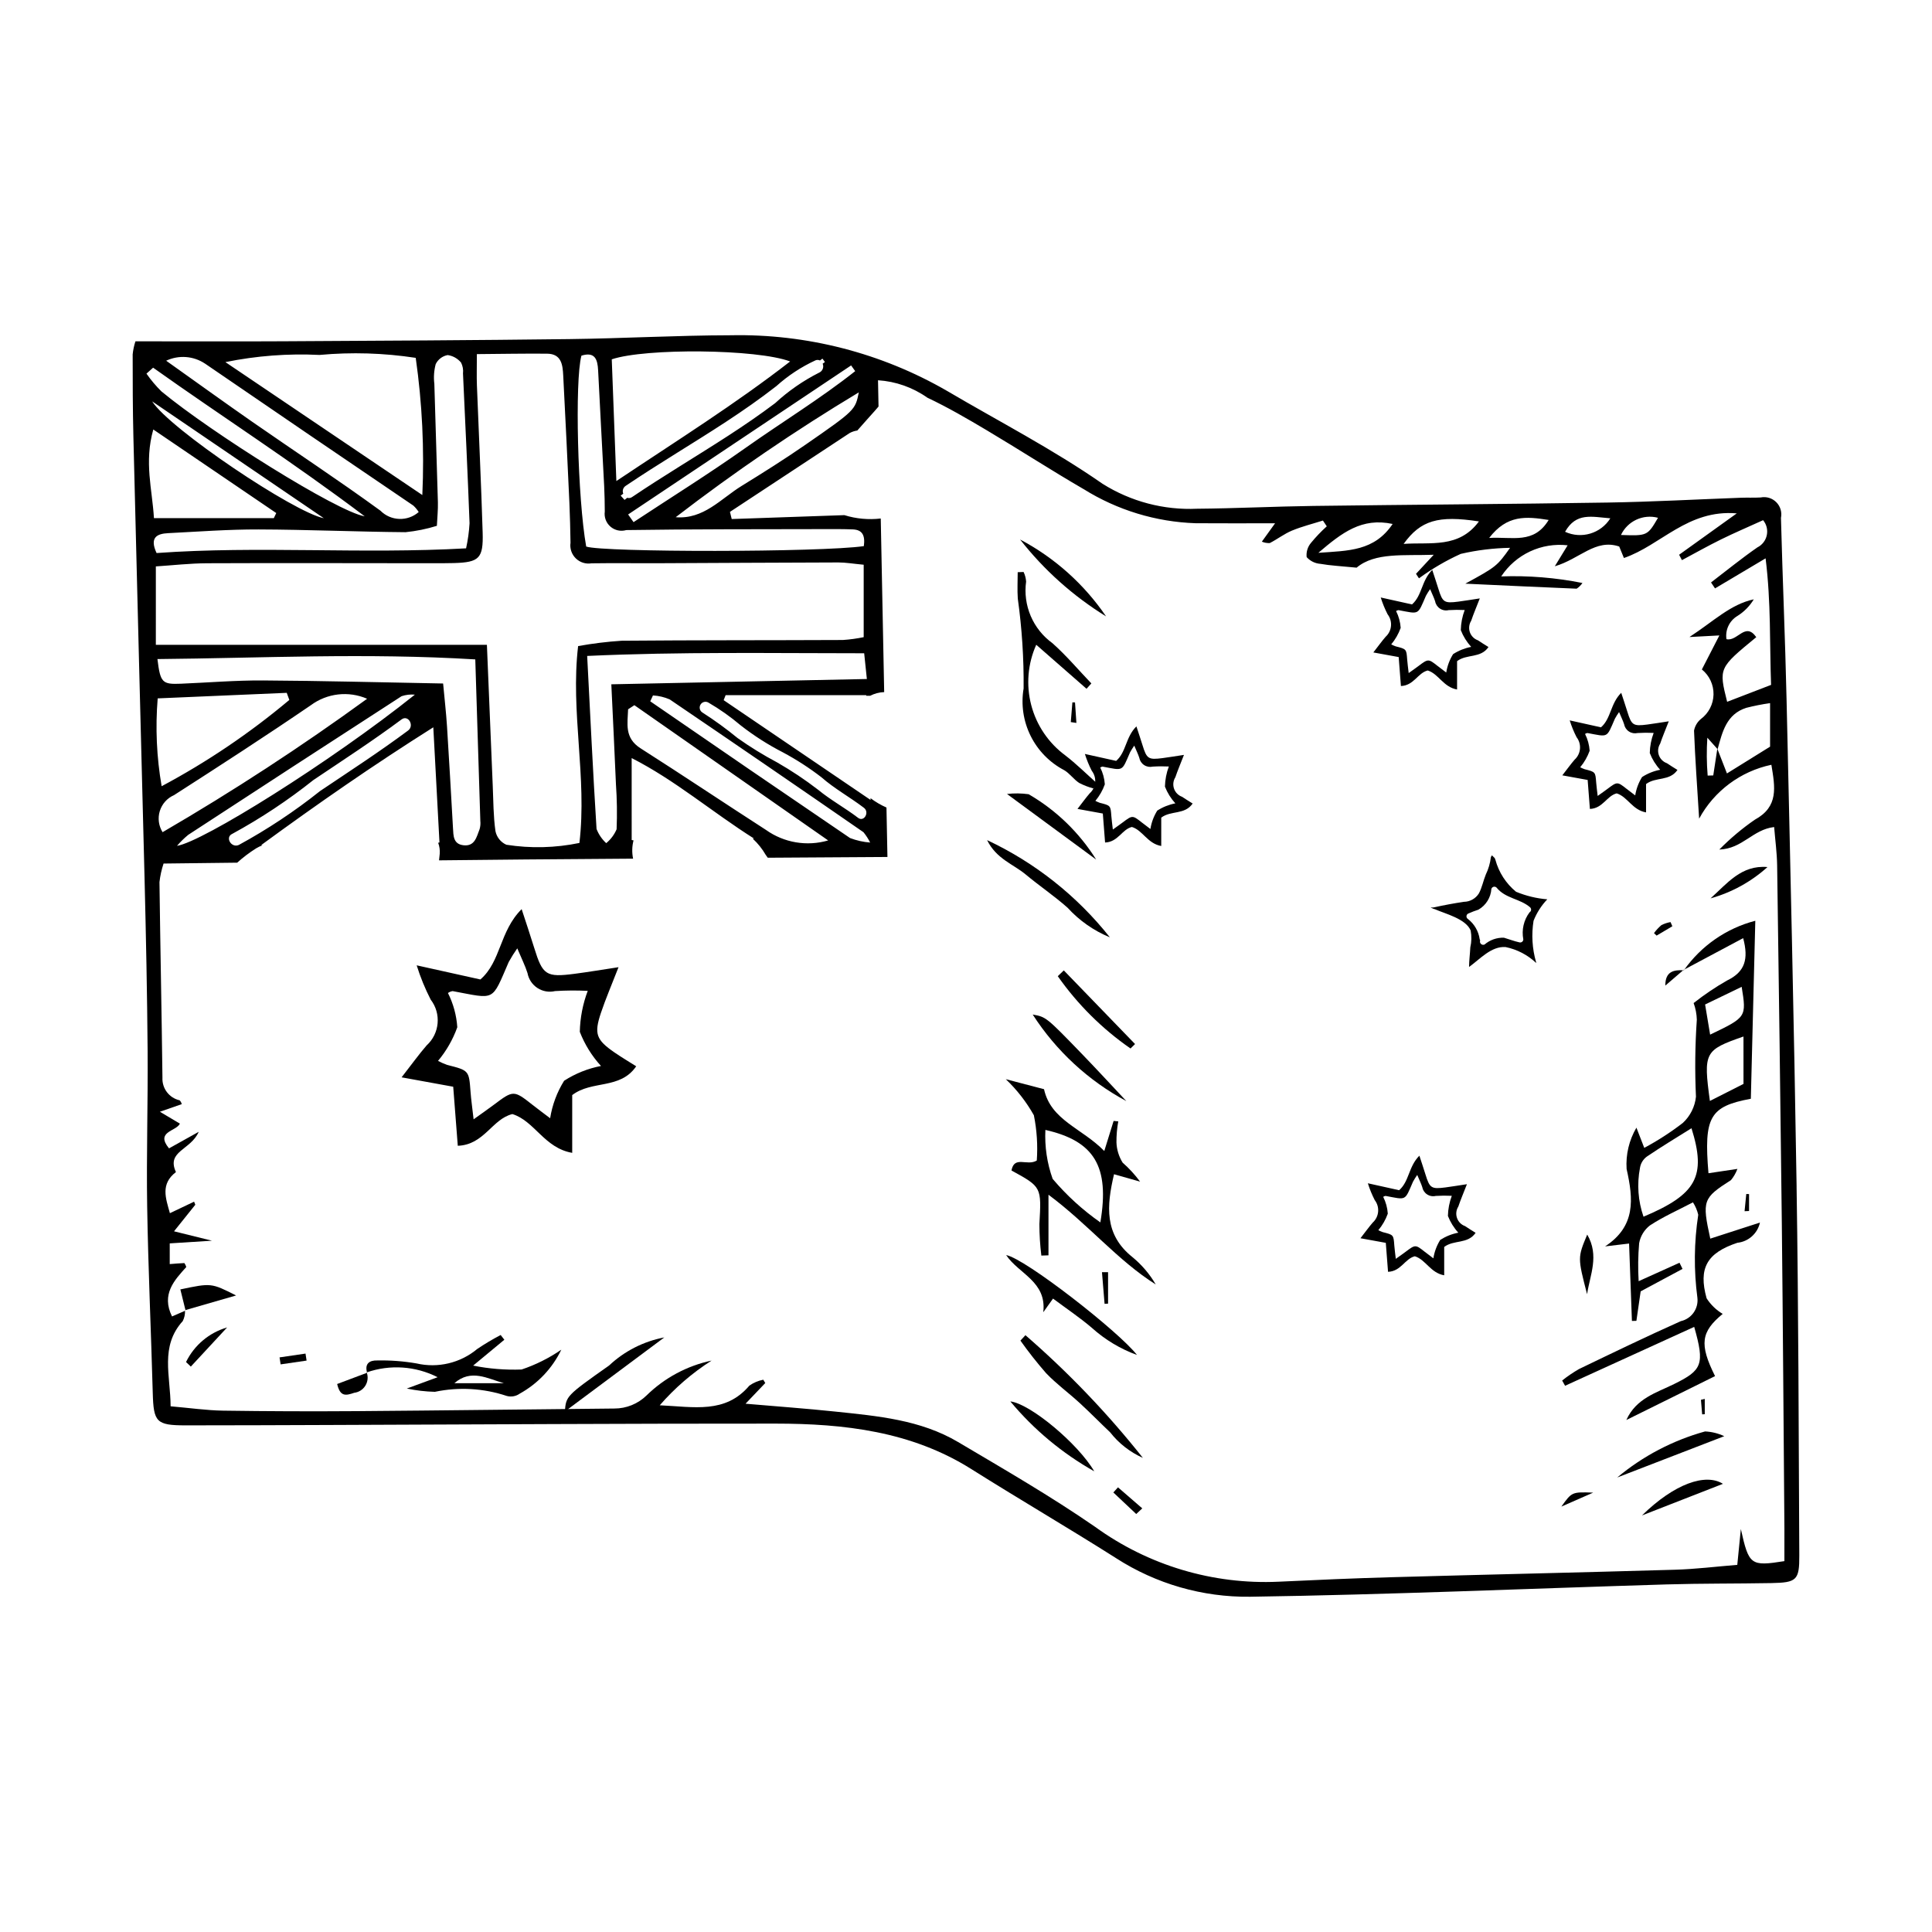 <?xml version="1.0" encoding="UTF-8"?>
<!-- Uploaded to: SVG Repo, www.svgrepo.com, Generator: SVG Repo Mixer Tools -->
<svg fill="#000000" width="800px" height="800px" version="1.1" viewBox="144 144 512 512" xmlns="http://www.w3.org/2000/svg">
 <g>
  <path d="m620.12 458.51c-0.676-43.074-1.691-86.145-2.664-129.21-0.363-16.023-1.066-32.039-1.484-48.059 0.312-1.504-0.152-3.066-1.238-4.152-1.082-1.09-2.641-1.559-4.144-1.254-1.75 0.102-3.508 0.008-5.262 0.074-11.758 0.43-23.512 1.086-35.27 1.273-26.016 0.414-52.035 0.551-78.051 0.895-10.25 0.137-20.492 0.66-30.742 0.742-8.84 0.41-17.594-1.902-25.086-6.617-13.207-9.184-27.41-16.488-41.188-24.602-17.406-10.062-37.234-15.164-57.336-14.754-14.266 0.027-28.527 0.84-42.793 1.016-25.254 0.312-50.512 0.438-75.77 0.578-12.957 0.074-25.914 0.012-39.199 0.012v0.004c-0.371 1.121-0.613 2.281-0.734 3.457 0 7.266 0.012 14.531 0.191 21.793 0.965 39.031 1.953 78.059 2.961 117.09 0.375 15.254 0.695 30.516 0.812 45.773 0.102 13.707-0.34 27.422-0.121 41.129 0.266 16.48 1.031 32.953 1.48 49.434 0.211 7.738 0.914 8.602 8.695 8.605 12.777 0.004 25.555-0.059 38.332-0.102 39.336-0.137 78.668-0.387 118-0.363 18.176 0.012 35.973 2.019 51.922 12.062 12.691 7.992 25.656 15.555 38.324 23.582v0.004c10.582 6.824 22.941 10.383 35.531 10.234 36.789-0.543 73.559-2.156 110.34-3.266 9.266-0.277 18.539-0.184 27.809-0.355 6.695-0.125 7.434-0.75 7.398-7.332-0.164-32.562-0.211-65.129-0.719-97.688zm-36.73-177.29c-2.789 4.777-2.84 4.801-9.82 4.555v0.004c1.742-3.695 5.879-5.613 9.82-4.559zm-12.637 0.133v0.004c-2.527 4.035-7.664 5.566-11.992 3.57 2.934-5.184 7.008-3.973 11.992-3.57zm-16.34 0.438c-3.949 6.5-9.594 4.398-15.766 4.766 4.738-6.16 9.742-5.723 15.766-4.762zm-18.48 0.387c-5.324 7.227-12.816 5.449-19.957 5.961 4.5-6.238 9.148-7.625 19.957-5.957zm-22.867 0.672c-4.859 7.211-11.637 7.082-19.684 7.648 6.258-5.336 11.488-9.406 19.688-7.644zm-142.43-40.496c-9.285 7.348-19.449 13.535-29.105 20.371-9.668 6.844-19.738 13.121-29.633 19.645l-1.438-2.031c19.699-13.168 39.395-26.336 59.094-39.5zm0.961 5.625c-0.961 4.66-0.918 4.723-14.133 13.871-5.519 3.82-11.215 7.406-16.93 10.926-5.531 3.406-10.066 8.906-17.469 8.289 15.531-11.949 31.734-22.996 48.531-33.086zm-10.297-8.453 0.656-0.484 0.66 0.895-0.598 0.441v0.004c0.191 0.453 0.191 0.965 0 1.418-0.191 0.453-0.559 0.812-1.016 0.992-4.207 2.137-8.102 4.84-11.57 8.039-4.035 3.047-8.215 5.894-12.453 8.645-8.438 5.477-17.102 10.598-25.441 16.227-0.379 0.285-0.871 0.363-1.324 0.219l-0.699 0.559-1.031-1.137 0.684-0.512c-0.312-0.758-0.039-1.633 0.648-2.078 8.719-5.887 17.793-11.211 26.59-16.977 4.559-2.988 9.035-6.102 13.336-9.457 3.09-2.777 6.578-5.078 10.355-6.82 0.383-0.168 0.824-0.16 1.203 0.027zm-7.902 0.262c-14.535 11.281-29.617 20.711-46.055 31.691-0.457-12.129-0.84-22.285-1.219-32.254 8.883-3.008 38.531-2.754 47.273 0.566zm-55.312-1.539c3.574-1.102 4.277 0.977 4.422 3.898 0.504 10.223 1.082 20.441 1.605 30.664 0.113 2.246 0.148 4.496 0.16 6.746v0.004c-0.211 1.504 0.359 3.016 1.512 4.008 1.148 0.992 2.727 1.332 4.184 0.906 17.496-0.266 34.996-0.207 52.496-0.254 2.5-0.008 5-0.02 7.5 0.074 2.613 0.094 3.336 1.625 2.961 4.434-11.379 1.656-69.125 1.672-73.578 0.113-2.266-12.609-3.059-43.984-1.262-50.59zm18.234 91.605 0.723-1.559c1.527 0.09 3.027 0.445 4.43 1.051 17.172 11.66 34.293 23.395 51.363 35.203 0.684 0.848 1.273 1.762 1.766 2.734-1.824-0.141-3.613-0.539-5.32-1.188-17.695-12.023-35.348-24.102-52.961-36.242zm47.152 36.867c-5.633 1.645-11.703 0.617-16.48-2.785-11.109-7.156-22.086-14.523-33.234-21.625-4.367-2.781-3.418-6.582-3.305-10.344l1.664-1.086c16.855 11.766 33.707 23.527 51.355 35.84zm7.926-5.992c-3.434-2.621-7.285-4.711-10.617-7.457-3.441-2.652-7.062-5.062-10.832-7.223-3.629-1.926-7.129-4.082-10.48-6.457-2.977-2.441-6.09-4.703-9.328-6.773-0.703-0.441-0.926-1.363-0.508-2.078 0.418-0.715 1.328-0.973 2.059-0.578 3.055 1.773 5.941 3.812 8.633 6.098 3.496 2.723 7.238 5.113 11.176 7.133 3.57 1.91 6.977 4.113 10.18 6.582 3.477 3.055 7.59 5.293 11.27 8.102 1.551 1.184 0.02 3.852-1.555 2.652zm-65.391-35.383c0.43 9.172 0.859 17.812 1.223 26.457 0.281 3.981 0.34 7.973 0.176 11.961-0.609 1.43-1.551 2.691-2.754 3.68-1.129-1.039-2.008-2.324-2.562-3.758-0.941-14.941-1.656-29.898-2.484-45.855 24.738-1.137 48.836-0.707 73.41-0.707l0.711 6.82c-22.727 0.473-44.863 0.93-67.719 1.402zm-77.332-87.285c8.5-0.781 17.059-0.52 25.496 0.773 1.719 12.039 2.305 24.211 1.75 36.355l-52.188-35.227c8.203-1.676 16.582-2.312 24.941-1.902zm-30.355 2.289c18.383 12.59 36.789 25.137 55.23 37.641v0.004c0.543 0.5 1.016 1.07 1.41 1.699-2.949 2.574-7.391 2.414-10.145-0.363-11.117-8.098-22.621-15.664-33.922-23.52-7.336-5.102-14.578-10.336-22.855-16.219 3.324-1.562 7.223-1.277 10.281 0.762zm-15.504 2.664 1.762-1.578c18.141 12.902 36.906 24.922 56.078 39.395-7.324-1.238-40.75-22.238-53.859-33.094v0.004c-1.469-1.449-2.801-3.031-3.981-4.723zm47.004 38.316c-7.859-1.523-40.824-23.637-45.5-30.965zm-45.195-23.512c11.391 7.742 21.988 14.945 32.586 22.145l-0.645 1.344h-31.77c-0.441-7.613-2.629-14.773-0.172-23.488zm3.918 27.473c7.988-0.402 15.984-1.008 23.977-0.984 12.977 0.039 25.949 0.621 38.926 0.727v0.004c2.824-0.281 5.617-0.848 8.332-1.691 0.109-2.324 0.32-4.262 0.27-6.188-0.285-10.496-0.656-20.988-0.945-31.48l-0.004-0.004c-0.211-1.738-0.082-3.5 0.367-5.188 0.617-1.254 1.793-2.141 3.168-2.391 1.391 0.195 2.652 0.906 3.547 1.988 0.453 0.891 0.633 1.898 0.516 2.891 0.613 13.23 1.242 26.461 1.738 39.695-0.129 2.234-0.438 4.457-0.918 6.644-27.555 1.566-54.941-0.707-82.023 1.246-1.934-4.168 0.141-5.125 3.051-5.269zm-3.242 8.812c4.324-0.277 8.977-0.816 13.633-0.836 19.547-0.086 39.094-0.012 58.641-0.004 2.254 0 4.512 0.02 6.766-0.047 6.637-0.195 7.773-1.23 7.566-8.078-0.387-13-1.023-25.992-1.52-38.988-0.094-2.438-0.012-4.879-0.012-8.309 6.734-0.051 12.668-0.168 18.602-0.113 3.863 0.035 4.141 3.019 4.285 5.836 0.586 11.254 1.129 22.508 1.637 33.766 0.16 3.504 0.227 7.012 0.293 10.52l-0.004 0.008c-0.215 1.52 0.312 3.055 1.414 4.125 1.102 1.074 2.648 1.555 4.168 1.301 5.762-0.086 11.523 0 17.285-0.023 16.039-0.066 32.074-0.172 48.109-0.207 1.961-0.004 3.926 0.344 6.723 0.605v19.195c-1.82 0.375-3.66 0.629-5.512 0.75-19.539 0.09-39.078 0.027-58.617 0.195-3.875 0.254-7.731 0.727-11.551 1.418-2.062 17.508 2.402 34.703 0.344 52.176v-0.004c-6.371 1.324-12.93 1.484-19.359 0.477-1.492-0.66-2.57-2.012-2.891-3.613-0.562-3.949-0.547-7.988-0.719-11.992-0.516-12.203-1.012-24.41-1.547-37.383h-87.734zm5.602 74.051c0.906-1.047 1.898-2.019 2.965-2.902 18.824-12.297 37.676-24.547 56.555-36.754 1.133-0.379 2.332-0.52 3.523-0.41-22.383 17.898-56.406 39.109-63.043 40.066zm61.242-30.555c-7.574 5.633-15.504 10.781-23.336 16.043-6.746 5.375-13.949 10.152-21.523 14.281-1.992 0.887-3.727-2.055-1.723-2.949 7.574-4.129 14.773-8.906 21.523-14.281 7.832-5.262 15.766-10.41 23.336-16.043 1.766-1.312 3.469 1.652 1.723 2.949zm-38.512-13.273c-7.223-0.043-14.449 0.566-21.672 0.863-4.977 0.207-5.469-0.258-6.238-6.531 27.668-0.254 55.223-1.676 84.234 0.09 0.469 14.852 0.91 28.801 1.336 42.75l-0.004 0.004c0.086 0.746 0.023 1.504-0.184 2.227-0.805 2.023-1.238 4.629-4.297 4.269-2.703-0.316-2.644-2.527-2.762-4.559-0.512-8.98-1.008-17.961-1.582-26.934-0.234-3.648-0.656-7.289-1.031-11.371-16.461-0.301-32.129-0.719-47.801-0.809zm-27.844 4.75 34.199-1.469 0.688 1.883h-0.004c-10.453 8.777-21.793 16.441-33.836 22.863-1.332-7.684-1.684-15.504-1.047-23.277zm4.32 25.648c12.172-7.816 24.32-15.676 36.262-23.832 4.309-3.191 9.996-3.848 14.918-1.715-17.453 12.699-35.547 24.5-54.203 35.359-1.047-1.672-1.316-3.715-0.738-5.598 0.582-1.887 1.953-3.426 3.762-4.215zm426.77 202.99c-8.973 1.426-9.402 1.047-11.535-8.508-0.293 2.93-0.586 5.859-0.945 9.496-5.648 0.457-11.051 1.129-16.469 1.289-25.031 0.734-50.066 1.281-75.102 1.984-10.004 0.281-20.004 0.715-30 1.191-17.379 0.805-34.516-4.32-48.602-14.531-11.707-8.09-24.082-15.234-36.34-22.492-9.961-5.898-21.309-6.879-32.508-8.059-7.617-0.805-15.266-1.348-23.801-2.086 2.082-2.184 3.656-3.832 5.227-5.481l-0.527-0.879c-1.324 0.258-2.582 0.789-3.684 1.562-6.375 7.523-14.656 5.625-23.758 5.215v0.004c3.988-4.59 8.617-8.582 13.742-11.852-6.504 1.379-12.477 4.582-17.227 9.234-2.285 2.234-5.356 3.481-8.547 3.473-22.785 0.219-45.57 0.523-68.355 0.691-11.77 0.086-23.543 0.043-35.316-0.129-4.441-0.07-8.875-0.719-13.918-1.152-0.027-8.148-2.875-15.863 3.231-22.602l-0.004-0.004c0.422-0.84 0.625-1.77 0.594-2.707l-3.445 1.5c-2.91-5.898 0.645-9.621 3.781-13.098v0.004c-0.113-0.375-0.285-0.727-0.504-1.051-1.184 0.047-2.367 0.152-3.883 0.27v-5.488c3.559-0.227 6.746-0.43 11.191-0.711-3.731-0.922-6.449-1.598-10.055-2.488l5.641-7.043-0.324-0.809-6.41 3.047c-1.129-4.012-2.527-7.727 1.598-10.895-2.578-5.586 3.926-5.801 6.039-10.668-3.379 1.883-5.613 3.129-7.871 4.387-3.676-4.477 1.891-4.473 2.883-6.551-1.492-0.887-2.856-1.695-5.305-3.152l5.797-2.016h-0.004c-0.09-0.379-0.281-0.727-0.547-1.012-2.785-0.625-4.715-3.168-4.566-6.019-0.207-17.27-0.57-34.539-0.789-51.812 0.191-1.672 0.555-3.32 1.086-4.918 6.512-0.074 13.016-0.152 19.512-0.23 1.562-1.41 3.246-2.684 5.031-3.805 0.527-0.32 1.086-0.586 1.664-0.797-0.113-0.016-0.242-0.035-0.352-0.051 15.078-11.023 29.543-21.074 45.629-31.223 0.598 11.18 1.121 20.957 1.633 30.516-0.105 0.031-0.227 0.062-0.348 0.098h0.004c0.348 0.922 0.492 1.914 0.414 2.898-0.066 0.582-0.129 1.164-0.184 1.746 7.672-0.082 15.344-0.16 23.012-0.234 9.473-0.086 18.941-0.156 28.414-0.211-0.332-1.602-0.293-3.258 0.117-4.844-0.164-0.031-0.336-0.062-0.492-0.094l-0.004-21.715c11.551 5.871 21.254 14.262 32.383 21.297-0.086 0.027-0.184 0.051-0.277 0.078h0.004c1.348 1.246 2.504 2.691 3.422 4.289 0.18 0.246 0.359 0.492 0.535 0.742 10.57-0.066 21.145-0.133 31.715-0.199-0.086-4.383-0.172-8.75-0.258-13.105-1.5-0.66-2.914-1.488-4.223-2.477 0.004 0.156 0 0.309 0.004 0.465-13.84-9.398-26.383-17.918-38.926-26.438l0.52-1.332 37.254 0.004 0.027 0.168h1.008c1.156-0.598 2.43-0.93 3.731-0.98-0.305-15.383-0.609-30.719-0.91-46.004-3.242 0.383-6.527 0.078-9.641-0.891-10.012 0.348-19.941 0.691-29.855 1.035l-0.465-1.898c10.574-6.977 21.152-13.945 31.738-20.902h-0.004c0.629-0.336 1.312-0.559 2.016-0.66 0.859-0.992 1.727-1.973 2.606-2.945 0.66-0.734 1.32-1.469 1.977-2.207 0.32-0.359 0.633-0.727 0.945-1.094l0.094-0.117c-0.047-2.32-0.094-4.641-0.137-6.961v0.004c4.707 0.301 9.238 1.902 13.09 4.625 5.414 2.562 10.621 5.59 15.773 8.656 8.586 5.106 16.973 10.547 25.609 15.562l0.004-0.004c8.934 5.582 19.184 8.707 29.711 9.051 6.711 0.055 13.422 0.012 21.043 0.012-1.449 2.012-2.363 3.285-3.508 4.871 0.664 0.281 1.383 0.41 2.106 0.371 2-1.02 3.816-2.445 5.875-3.301 2.648-1.098 5.461-1.793 8.203-2.664l1.02 1.523 0.004 0.004c-1.496 1.348-2.887 2.809-4.164 4.363-0.898 1.047-1.324 2.426-1.172 3.797 0.934 1.047 2.238 1.688 3.637 1.785 2.664 0.473 5.391 0.598 9.602 1.012 4.894-4.117 12.602-3.121 20.434-3.418l-4.691 5.051 0.781 1.191-0.004 0.008c3.461-2.539 7.172-4.715 11.082-6.484 4.289-0.992 8.672-1.527 13.07-1.605-3.441 4.848-3.664 5.023-11.863 9.5 10.301 0.48 19.898 0.934 29.5 1.328 0.605-0.395 1.129-0.906 1.539-1.508-7.082-1.414-14.305-2-21.523-1.746 1.883-2.867 4.527-5.156 7.633-6.613 3.109-1.453 6.559-2.019 9.969-1.629l-3.398 5.555c6.578-1.895 10.758-7.375 17.07-5.234l1.242 3.043c9.812-3.359 16.871-12.926 29.91-11.828-5.844 4.191-10.562 7.578-15.281 10.965l0.746 1.43c3.449-1.84 6.859-3.766 10.363-5.492 3.555-1.75 7.211-3.309 11.148-5.098 0.918 1.105 1.277 2.566 0.98 3.973-0.293 1.402-1.215 2.598-2.5 3.238-4.215 2.922-8.199 6.176-12.281 9.289l1.059 1.578c4.129-2.453 8.258-4.906 13.402-7.965 1.465 11.75 1.051 22.766 1.453 33.535l-11.645 4.484c-2.231-8.953-2.231-8.953 7.723-17.133-2.914-4.164-4.984 1.238-7.902 0.531-0.367-2.434 0.762-4.848 2.863-6.125 1.793-1.109 3.293-2.629 4.379-4.434-6.191 1.344-10.488 5.699-17.047 9.992 3.285-0.176 4.918-0.262 7.926-0.422-1.824 3.543-3.207 6.234-4.637 9.016 2 1.617 3.137 4.066 3.086 6.633-0.051 2.57-1.289 4.973-3.352 6.504-0.941 0.781-1.582 1.867-1.812 3.07 0.285 7.356 0.816 14.703 1.352 23.332v-0.004c3.981-7.332 10.98-12.551 19.145-14.273 0.973 5.945 1.988 11.082-4.391 14.559h-0.004c-3.375 2.332-6.523 4.981-9.402 7.906 6.16-0.203 8.852-5.32 14.531-5.965 0.277 3.438 0.742 6.793 0.793 10.156 0.457 31.551 0.871 63.105 1.238 94.66 0.297 27.043 0.465 54.09 0.688 81.133 0.016 2.926-0.004 5.852-0.004 8.59zm-3.789-227.38v11.535c-3.273 2.035-7.172 4.453-11.43 7.098l-2.523-6.477 0.047 0.055c1.254-4.547 2.316-9.273 7.602-10.965 2.078-0.531 4.18-0.945 6.305-1.246zm-13.984 12.121-1.074 7.039-1.484 0.043c-0.277-3.34-0.305-6.695-0.086-10.039z"/>
  <path d="m590.24 401.14c4.555-6.481 11.266-11.133 18.934-13.129-0.406 16.254-0.797 31.746-1.184 47.172-10.891 2.027-12.484 4.801-11.227 19.734l7.672-1.148c-0.402 1.082-0.98 2.09-1.715 2.977-7.434 4.75-7.695 5.398-5.477 15.504l13.168-4.262h-0.004c-0.629 2.894-3.047 5.055-5.992 5.363-8.031 2.684-10.383 6.688-8.148 14.707h-0.004c1.086 1.691 2.543 3.106 4.269 4.137-5.746 4.734-6.258 8.008-2.023 16.488-7.848 3.883-15.684 7.762-23.512 11.633 2.594-5.75 7.965-7.215 12.672-9.539 7.43-3.66 8.148-5.18 5.312-15.141-11.477 5.234-22.848 10.418-34.219 15.605l-0.777-1.391h0.004c1.41-1.125 2.906-2.141 4.469-3.039 8.957-4.316 17.914-8.645 26.988-12.699v0.004c2.816-0.637 4.703-3.285 4.387-6.156-0.973-7.316-0.898-14.738 0.219-22.035-0.277-1.168-0.75-2.285-1.398-3.293-4.043 2.113-7.898 3.816-11.379 6.102l-0.004-0.004c-1.52 1.168-2.551 2.863-2.883 4.75-0.285 3.344-0.328 6.699-0.129 10.047 4.188-1.891 7.508-3.387 10.828-4.887l0.801 1.633-11.094 5.949c-0.352 2.441-0.742 5.129-1.129 7.812l-1.188 0.027c-0.246-6.668-0.488-13.336-0.754-20.512l-6.359 0.758c8.148-5.336 7.512-12.488 5.703-20.52v-0.004c-0.246-3.824 0.66-7.637 2.602-10.945l2.078 5.356c3.582-1.914 7-4.125 10.219-6.606 1.965-1.816 3.203-4.285 3.481-6.945-0.312-6.805-0.238-13.621 0.23-20.414-0.043-1.508-0.328-2.996-0.848-4.41 2.805-2.215 5.769-4.215 8.871-5.984 4.746-2.277 5.738-5.668 4.258-11.219-5.496 2.93-10.652 5.676-15.805 8.426zm2.023 41.852c-4.023 2.527-7.996 4.902-11.812 7.504h-0.004c-0.996 0.723-1.66 1.812-1.84 3.027-0.828 4.312-0.504 8.77 0.941 12.918 14.07-5.938 16.699-10.703 12.715-23.449zm4.879-7.231c3.449-1.746 6.238-3.16 8.902-4.512l-0.004-12.562c-10.336 3.594-10.645 4.18-8.902 17.074zm8.422-30.242c-3.414 1.648-6.566 3.172-9.695 4.68 0.535 3.207 0.918 5.504 1.332 7.988 9.648-4.633 9.648-4.633 8.359-12.668z"/>
  <path d="m282.24 384.93c1.113 3.414 2.266 6.812 3.324 10.242 2.246 7.262 3.141 7.883 10.738 6.891 3.57-0.465 7.125-1.066 11.613-1.746-1.879 4.84-3.426 8.418-4.66 12.098-1.871 5.578-1.262 7.152 3.637 10.527 1.758 1.211 3.602 2.297 5.711 3.637-4.289 6.231-11.699 3.609-16.961 7.629v15.309c-7.41-1.277-9.957-8.453-15.855-10.277-5.367 1.293-7.469 8.16-14.469 8.402-0.41-5.312-0.805-10.398-1.211-15.648l-13.68-2.492c2.785-3.57 4.594-6.102 6.625-8.445v-0.004c3.473-3.148 3.945-8.434 1.086-12.148-1.496-2.914-2.738-5.953-3.715-9.082 6.734 1.492 11.672 2.59 16.887 3.746 5.508-4.793 5.012-12.73 10.93-18.637zm7.551 55.418c0.559-3.523 1.816-6.902 3.703-9.934 2.977-1.922 6.297-3.25 9.773-3.918-2.414-2.641-4.316-5.711-5.613-9.047 0.082-3.711 0.789-7.383 2.102-10.859-2.887-0.141-5.781-0.121-8.664 0.059-1.602 0.379-3.289 0.082-4.668-0.816-1.379-0.902-2.328-2.324-2.629-3.945-0.605-1.93-1.535-3.758-2.715-6.566v0.004c-0.82 1.16-1.578 2.371-2.266 3.621-4.606 10.617-3.383 9.84-14.855 7.707-0.449 0.066-0.879 0.242-1.25 0.508 1.426 2.824 2.269 5.91 2.477 9.07-1.164 3.25-2.891 6.269-5.106 8.918 0.777 0.41 1.582 0.766 2.406 1.062 5.816 1.473 5.793 1.465 6.211 7.144 0.16 2.144 0.473 4.273 0.812 7.277 2.277-1.633 3.844-2.715 5.363-3.859 5.168-3.891 5.285-3.891 10.246 0.023 1.508 1.188 3.055 2.324 4.676 3.551z"/>
  <path d="m445.16 336.5c0.547 1.676 1.113 3.344 1.633 5.027 1.102 3.566 1.539 3.867 5.269 3.383 1.754-0.23 3.496-0.523 5.699-0.855-0.922 2.375-1.68 4.129-2.285 5.938v-0.004c-0.566 0.898-0.695 2.008-0.348 3.012s1.129 1.797 2.133 2.156c0.863 0.594 1.766 1.129 2.805 1.785-2.106 3.059-5.742 1.773-8.324 3.742v7.512c-3.637-0.629-4.887-4.148-7.781-5.043-2.633 0.637-3.668 4.004-7.102 4.121l-0.598-7.68-6.715-1.223c1.367-1.75 2.254-2.996 3.25-4.144h0.004c1.703-1.543 1.934-4.141 0.531-5.961-0.734-1.434-1.344-2.922-1.824-4.461 3.305 0.734 5.727 1.27 8.289 1.84 2.699-2.352 2.457-6.246 5.363-9.145zm3.707 27.199v-0.004c0.273-1.73 0.891-3.387 1.816-4.875 1.461-0.941 3.09-1.594 4.797-1.922-1.188-1.297-2.121-2.801-2.758-4.438 0.043-1.824 0.391-3.625 1.031-5.332-1.414-0.066-2.836-0.059-4.25 0.031-0.785 0.184-1.613 0.039-2.293-0.402-0.676-0.441-1.141-1.141-1.289-1.938-0.297-0.945-0.754-1.844-1.332-3.223-0.402 0.574-0.773 1.168-1.113 1.781-2.262 5.211-1.66 4.828-7.289 3.781-0.219 0.031-0.43 0.117-0.613 0.25 0.699 1.387 1.113 2.898 1.215 4.449-0.57 1.598-1.418 3.078-2.504 4.379 0.379 0.199 0.773 0.375 1.18 0.52 2.856 0.723 2.844 0.719 3.051 3.508 0.078 1.051 0.23 2.098 0.398 3.57 1.117-0.801 1.887-1.332 2.633-1.895 2.535-1.91 2.594-1.91 5.027 0.012 0.738 0.586 1.496 1.141 2.293 1.742z"/>
  <path d="m523.56 295.03c0.547 1.676 1.113 3.344 1.633 5.027 1.102 3.566 1.539 3.867 5.269 3.383 1.754-0.23 3.496-0.523 5.699-0.855-0.922 2.375-1.68 4.129-2.285 5.938-0.566 0.898-0.691 2.008-0.348 3.012 0.348 1.004 1.133 1.797 2.133 2.152 0.863 0.594 1.766 1.129 2.805 1.785-2.106 3.059-5.742 1.773-8.324 3.742v7.512c-3.637-0.629-4.887-4.148-7.781-5.043-2.633 0.637-3.668 4.004-7.102 4.121l-0.594-7.676-6.715-1.223c1.367-1.75 2.254-2.996 3.25-4.144 1.703-1.547 1.934-4.141 0.531-5.961-0.734-1.434-1.344-2.926-1.82-4.461l8.285 1.84c2.703-2.352 2.461-6.25 5.363-9.148zm3.707 27.199c0.273-1.73 0.891-3.387 1.816-4.875 1.461-0.941 3.09-1.594 4.797-1.922-1.184-1.297-2.117-2.805-2.754-4.441 0.039-1.82 0.387-3.625 1.031-5.328-1.418-0.07-2.836-0.059-4.254 0.027-0.785 0.188-1.613 0.043-2.289-0.402-0.676-0.441-1.145-1.141-1.289-1.934-0.297-0.945-0.754-1.844-1.332-3.223-0.406 0.57-0.777 1.164-1.113 1.777-2.262 5.211-1.66 4.828-7.289 3.781v0.004c-0.223 0.031-0.434 0.117-0.613 0.246 0.699 1.387 1.113 2.902 1.215 4.453-0.57 1.594-1.422 3.078-2.508 4.379 0.383 0.199 0.777 0.375 1.184 0.52 2.856 0.723 2.844 0.719 3.047 3.508 0.078 1.051 0.23 2.098 0.398 3.57 1.117-0.801 1.887-1.332 2.633-1.895 2.535-1.91 2.594-1.91 5.027 0.012 0.738 0.582 1.5 1.141 2.293 1.742z"/>
  <path d="m520.15 450.27c0.547 1.676 1.113 3.344 1.633 5.027 1.102 3.566 1.539 3.867 5.269 3.383 1.754-0.23 3.496-0.523 5.699-0.855-0.922 2.375-1.68 4.129-2.285 5.938h-0.004c-0.566 0.898-0.691 2.008-0.344 3.012 0.348 1.004 1.129 1.797 2.129 2.152 0.863 0.594 1.766 1.129 2.805 1.785-2.106 3.059-5.742 1.773-8.324 3.742v7.512c-3.637-0.629-4.887-4.148-7.781-5.043-2.633 0.637-3.668 4.004-7.102 4.121l-0.594-7.676-6.715-1.223c1.367-1.75 2.254-2.996 3.25-4.144 1.703-1.547 1.938-4.141 0.531-5.965-0.734-1.43-1.344-2.922-1.82-4.457 3.305 0.734 5.727 1.27 8.289 1.84 2.699-2.352 2.457-6.25 5.363-9.148zm3.707 27.199c0.27-1.73 0.891-3.387 1.812-4.875 1.465-0.941 3.09-1.594 4.801-1.922-1.188-1.297-2.121-2.805-2.758-4.441 0.039-1.82 0.391-3.625 1.031-5.328-1.418-0.07-2.836-0.059-4.25 0.027-0.789 0.188-1.617 0.043-2.293-0.402-0.676-0.441-1.141-1.141-1.289-1.934-0.297-0.945-0.754-1.844-1.332-3.223-0.402 0.57-0.777 1.164-1.113 1.777-2.262 5.211-1.66 4.828-7.289 3.781v0.004c-0.223 0.031-0.434 0.117-0.613 0.246 0.699 1.387 1.113 2.902 1.215 4.453-0.57 1.594-1.418 3.078-2.508 4.379 0.383 0.199 0.777 0.375 1.184 0.52 2.856 0.723 2.844 0.719 3.047 3.508 0.078 1.051 0.23 2.098 0.398 3.57 1.117-0.801 1.887-1.332 2.633-1.895 2.535-1.91 2.594-1.91 5.027 0.012 0.742 0.582 1.5 1.141 2.293 1.742z"/>
  <path d="m573.64 327.6c0.547 1.676 1.113 3.344 1.633 5.027 1.102 3.566 1.539 3.867 5.269 3.383 1.754-0.23 3.496-0.523 5.699-0.855-0.922 2.375-1.68 4.129-2.285 5.938-0.566 0.898-0.695 2.004-0.348 3.008 0.348 1.004 1.133 1.797 2.133 2.156 0.863 0.594 1.766 1.129 2.805 1.785-2.106 3.059-5.742 1.773-8.324 3.742v7.512c-3.637-0.629-4.887-4.148-7.781-5.043-2.633 0.637-3.668 4.004-7.102 4.121l-0.594-7.676-6.715-1.223c1.367-1.75 2.254-2.996 3.25-4.144 1.703-1.547 1.934-4.141 0.531-5.965-0.734-1.43-1.344-2.922-1.82-4.457 3.305 0.734 5.727 1.27 8.289 1.84 2.699-2.352 2.457-6.25 5.359-9.148zm3.707 27.199c0.273-1.73 0.891-3.391 1.816-4.875 1.461-0.945 3.09-1.598 4.797-1.926-1.184-1.293-2.117-2.801-2.754-4.438 0.039-1.824 0.387-3.625 1.031-5.328-1.418-0.07-2.836-0.062-4.254 0.027-0.785 0.184-1.613 0.039-2.289-0.402-0.68-0.441-1.145-1.141-1.293-1.934-0.297-0.945-0.754-1.844-1.332-3.223h0.004c-0.406 0.57-0.777 1.164-1.113 1.777-2.262 5.211-1.66 4.828-7.289 3.781-0.223 0.035-0.434 0.121-0.617 0.25 0.703 1.387 1.113 2.902 1.219 4.453-0.574 1.594-1.422 3.078-2.508 4.375 0.383 0.203 0.777 0.375 1.184 0.52 2.856 0.723 2.844 0.719 3.051 3.508 0.078 1.051 0.23 2.098 0.398 3.57 1.117-0.801 1.887-1.332 2.633-1.895 2.535-1.91 2.594-1.91 5.027 0.012 0.734 0.586 1.496 1.141 2.289 1.746z"/>
  <path d="m418.76 451.55c0.285-4.012 0.023-8.047-0.773-11.992-1.988-3.539-4.496-6.762-7.438-9.562l10.129 2.652c1.816 8.266 10.055 10.324 15.969 16.379l2.473-7.969 1.234 0.117v0.004c-0.336 1.836-0.496 3.699-0.48 5.562 0.066 1.902 0.633 3.754 1.637 5.367 1.715 1.512 3.266 3.199 4.625 5.035l-6.906-1.961c-1.984 8.434-2.617 15.992 4.891 21.973 2.465 2.031 4.551 4.481 6.164 7.238-10.145-6.387-17.738-15.809-28.426-23.781v16.062l-1.895 0.066h0.004c-0.34-2.766-0.512-5.547-0.516-8.332 0.543-9.836 0.621-9.832-7.398-14.219 0.758-4.051 4.144-1.066 6.707-2.641zm16.848 16.391c2.504-14.824-1.598-21.559-14.566-24.5h-0.004c-0.211 4.41 0.441 8.816 1.926 12.973 3.699 4.375 7.949 8.25 12.641 11.531z"/>
  <path d="m550.41 388.01c0.836-2.109 2.07-4.039 3.637-5.68-2.848-0.234-5.641-0.91-8.281-2.004-2.672-2.191-4.586-5.164-5.477-8.5-0.07-0.125-0.121-0.262-0.152-0.406-0.301-0.273-0.562-0.527-0.766-0.75l-0.262 0.465-0.004 0.004c-0.191 1.609-0.648 3.176-1.355 4.633-0.656 1.598-1.008 3.481-1.824 4.988-0.855 1.371-2.352 2.215-3.965 2.231-2.719 0.406-5.289 0.887-7.981 1.48-0.246 0.055-0.5 0.051-0.742-0.012l-0.031 0.062c0.227 0.102 0.434 0.211 0.652 0.316v-0.004c0.133 0.02 0.27 0.059 0.395 0.117 2.762 1.223 8.188 2.516 9.488 5.641v-0.004c0.277 1.484 0.246 3.008-0.094 4.477-0.07 1.625-0.32 3.481-0.332 5.195 2.871-2.043 5.883-5.566 9.691-5.277 3.047 0.625 5.856 2.09 8.113 4.231-0.023-0.082-0.039-0.164-0.047-0.25-1.023-3.559-1.25-7.297-0.664-10.953zm-1.051-2.25c-1.547 2.051-2.152 4.664-1.664 7.188-0.004 0.254-0.121 0.492-0.324 0.648-0.203 0.152-0.465 0.207-0.711 0.141-1.438-0.32-2.715-0.832-4.094-1.234-1.883-0.066-3.719 0.578-5.144 1.809-0.324 0.145-0.703 0.078-0.957-0.168-0.258-0.25-0.336-0.625-0.199-0.953-0.066-0.094-0.113-0.195-0.137-0.305-0.301-2.113-1.414-4.027-3.102-5.34-0.246-0.148-0.395-0.418-0.395-0.703 0-0.289 0.148-0.555 0.395-0.707 0.898-0.406 1.824-0.762 2.766-1.062 1.992-1.141 3.285-3.203 3.438-5.496 0.078-0.281 0.301-0.496 0.582-0.57 0.277-0.074 0.578 0.004 0.785 0.207 2.379 2.953 6.215 2.887 8.93 5.262l-0.004 0.004c0.176 0.18 0.258 0.43 0.227 0.68s-0.176 0.473-0.391 0.602z"/>
  <path d="m241.29 507.79c-0.707-2.398 0.617-3.316 2.68-3.254h-0.004c3.488-0.074 6.973 0.191 10.41 0.785 5.676 1.316 11.645-0.105 16.117-3.844 1.992-1.34 4.059-2.57 6.188-3.688l0.977 1.258-8.266 6.852c4.227 0.852 8.539 1.195 12.844 1.035 3.734-1.254 7.269-3.019 10.516-5.25-2.375 4.93-6.227 9-11.02 11.648-0.996 0.707-2.254 0.934-3.434 0.609-6.137-2.051-12.711-2.426-19.043-1.094-2.504-0.062-4.996-0.355-7.445-0.871l8.168-3c-5.832-2.965-12.621-3.426-18.801-1.277zm36.262 2.781c-4.375-1.246-8.738-3.871-13.148 0z"/>
  <path d="m431.94 326.53-13.324-11.66c-2.254 5.023-2.719 10.664-1.328 15.992 1.395 5.328 4.562 10.016 8.988 13.297 2.981 2.285 5.656 4.965 8.473 7.461l-0.965 1.332c-1.324-0.352-2.606-0.848-3.82-1.48-1.441-0.949-2.492-2.523-3.973-3.387v0.004c-3.84-2.019-6.945-5.195-8.871-9.082-1.926-3.891-2.574-8.285-1.852-12.562 0.074-7.969-0.441-15.93-1.543-23.82-0.16-2.32-0.023-4.656-0.023-6.984l1.562-0.059-0.004-0.004c0.387 0.801 0.613 1.664 0.672 2.551-0.43 3.098-0.004 6.254 1.223 9.129 1.23 2.875 3.215 5.359 5.75 7.191 3.688 3.277 6.894 7.094 10.316 10.668z"/>
  <path d="m410.64 476.61c5.051 0.902 29.832 20.25 34.672 26.469v0.004c-4.414-1.609-8.477-4.055-11.969-7.199-3.207-2.738-6.734-5.098-10.281-7.746l-2.582 3.617c0.941-8.156-6.516-10.156-9.84-15.145z"/>
  <path d="m415.75 497.84c11.363 9.848 21.781 20.73 31.125 32.512-3.398-1.512-6.379-3.836-8.672-6.766-2.723-2.582-5.344-5.269-8.109-7.805-2.91-2.668-6.137-5.019-8.855-7.859-2.418-2.766-4.691-5.652-6.816-8.648z"/>
  <path d="m405.59 366.64c12.691 5.953 23.828 14.773 32.535 25.762-4.269-1.754-8.102-4.438-11.211-7.848-3.535-3.141-7.492-5.793-11.125-8.832-3.215-2.688-7.723-4.07-10.199-9.082z"/>
  <path d="m414.33 286.97c9.145 4.832 16.969 11.828 22.793 20.379-8.742-5.394-16.457-12.293-22.793-20.379z"/>
  <path d="m320.05 498.43-26.359 19.633c0.332-4.09 0.301-4.133 11.738-12.203 4.066-3.812 9.141-6.391 14.621-7.43z"/>
  <path d="m434.5 371.8c-7.367-5.418-14.738-10.84-23.637-17.387 1.906-0.223 3.836-0.199 5.738 0.066 7.289 4.227 13.434 10.172 17.898 17.32z"/>
  <path d="m442.49 435.8c-10.078-5.422-18.617-13.312-24.812-22.938 3.527 0.637 3.547 0.617 13.078 10.477 3.965 4.102 7.828 8.305 11.734 12.461z"/>
  <path d="m411.75 515.39c5.246 0.598 17.934 11.164 22.234 18.52l0.004 0.004c-8.477-4.773-16.012-11.047-22.238-18.523z"/>
  <path d="m572.58 535.55c6.801-5.68 14.738-9.84 23.277-12.203 1.766 0.078 3.496 0.504 5.09 1.258z"/>
  <path d="m443.6 421.86c-7.508-5.199-14.031-11.688-19.277-19.16l1.594-1.535c6.293 6.504 12.59 13.008 18.883 19.516z"/>
  <path d="m600.6 537.23c-7.043 2.746-14.25 5.562-21.461 8.375 8.633-8.449 16.859-11.258 21.461-8.375z"/>
  <path d="m564.59 486.98c-2.508-9.715-2.508-9.715 0.039-15.805 3.266 5.598 0.73 10.688-0.039 15.805z"/>
  <path d="m193.18 491.32-1.383-5.613c8.195-1.723 8.195-1.723 14.77 1.605-4.223 1.219-8.859 2.555-13.5 3.894z"/>
  <path d="m612.4 373.78c-4.32 3.894-9.484 6.734-15.086 8.297 4.379-3.918 8.148-8.906 15.086-8.297z"/>
  <path d="m193.3 504.95c2.176-4.453 6.129-7.785 10.891-9.168l-9.621 10.379z"/>
  <path d="m241.18 507.7c0.426 1.156 0.301 2.445-0.344 3.5-0.645 1.051-1.734 1.754-2.957 1.902-2.301 0.793-3.742 1.047-4.527-2.328 2.602-0.977 5.273-1.98 7.941-2.984z"/>
  <path d="m437.65 481.14v8.336l-0.926 0.051-0.688-8.391z"/>
  <path d="m225.25 504.57-6.879 1.004-0.285-1.852 6.879-1.008z"/>
  <path d="m566.21 539.56-8.434 3.703c2.789-3.875 2.777-3.906 8.434-3.703z"/>
  <path d="m445.11 545.23c-2.019-1.902-4.043-3.809-6.062-5.711l1.23-1.359 6.438 5.574z"/>
  <path d="m587.19 389.47-4.172 2.473-0.695-0.66c0.578-0.785 1.242-1.496 1.98-2.129 0.758-0.379 1.57-0.645 2.406-0.793z"/>
  <path d="m590.16 401.04-4.832 4.152c-0.023-3.793 2.262-4.203 4.914-4.055z"/>
  <path d="m427.77 335.36 0.426-5.227 0.695 0.02 0.367 5.43z"/>
  <path d="m606.33 464.98 0.453-4.562 0.734 0.031v4.481z"/>
  <path d="m595.78 514.72v4.062l-0.691 0.035-0.32-3.852z"/>
 </g>
</svg>